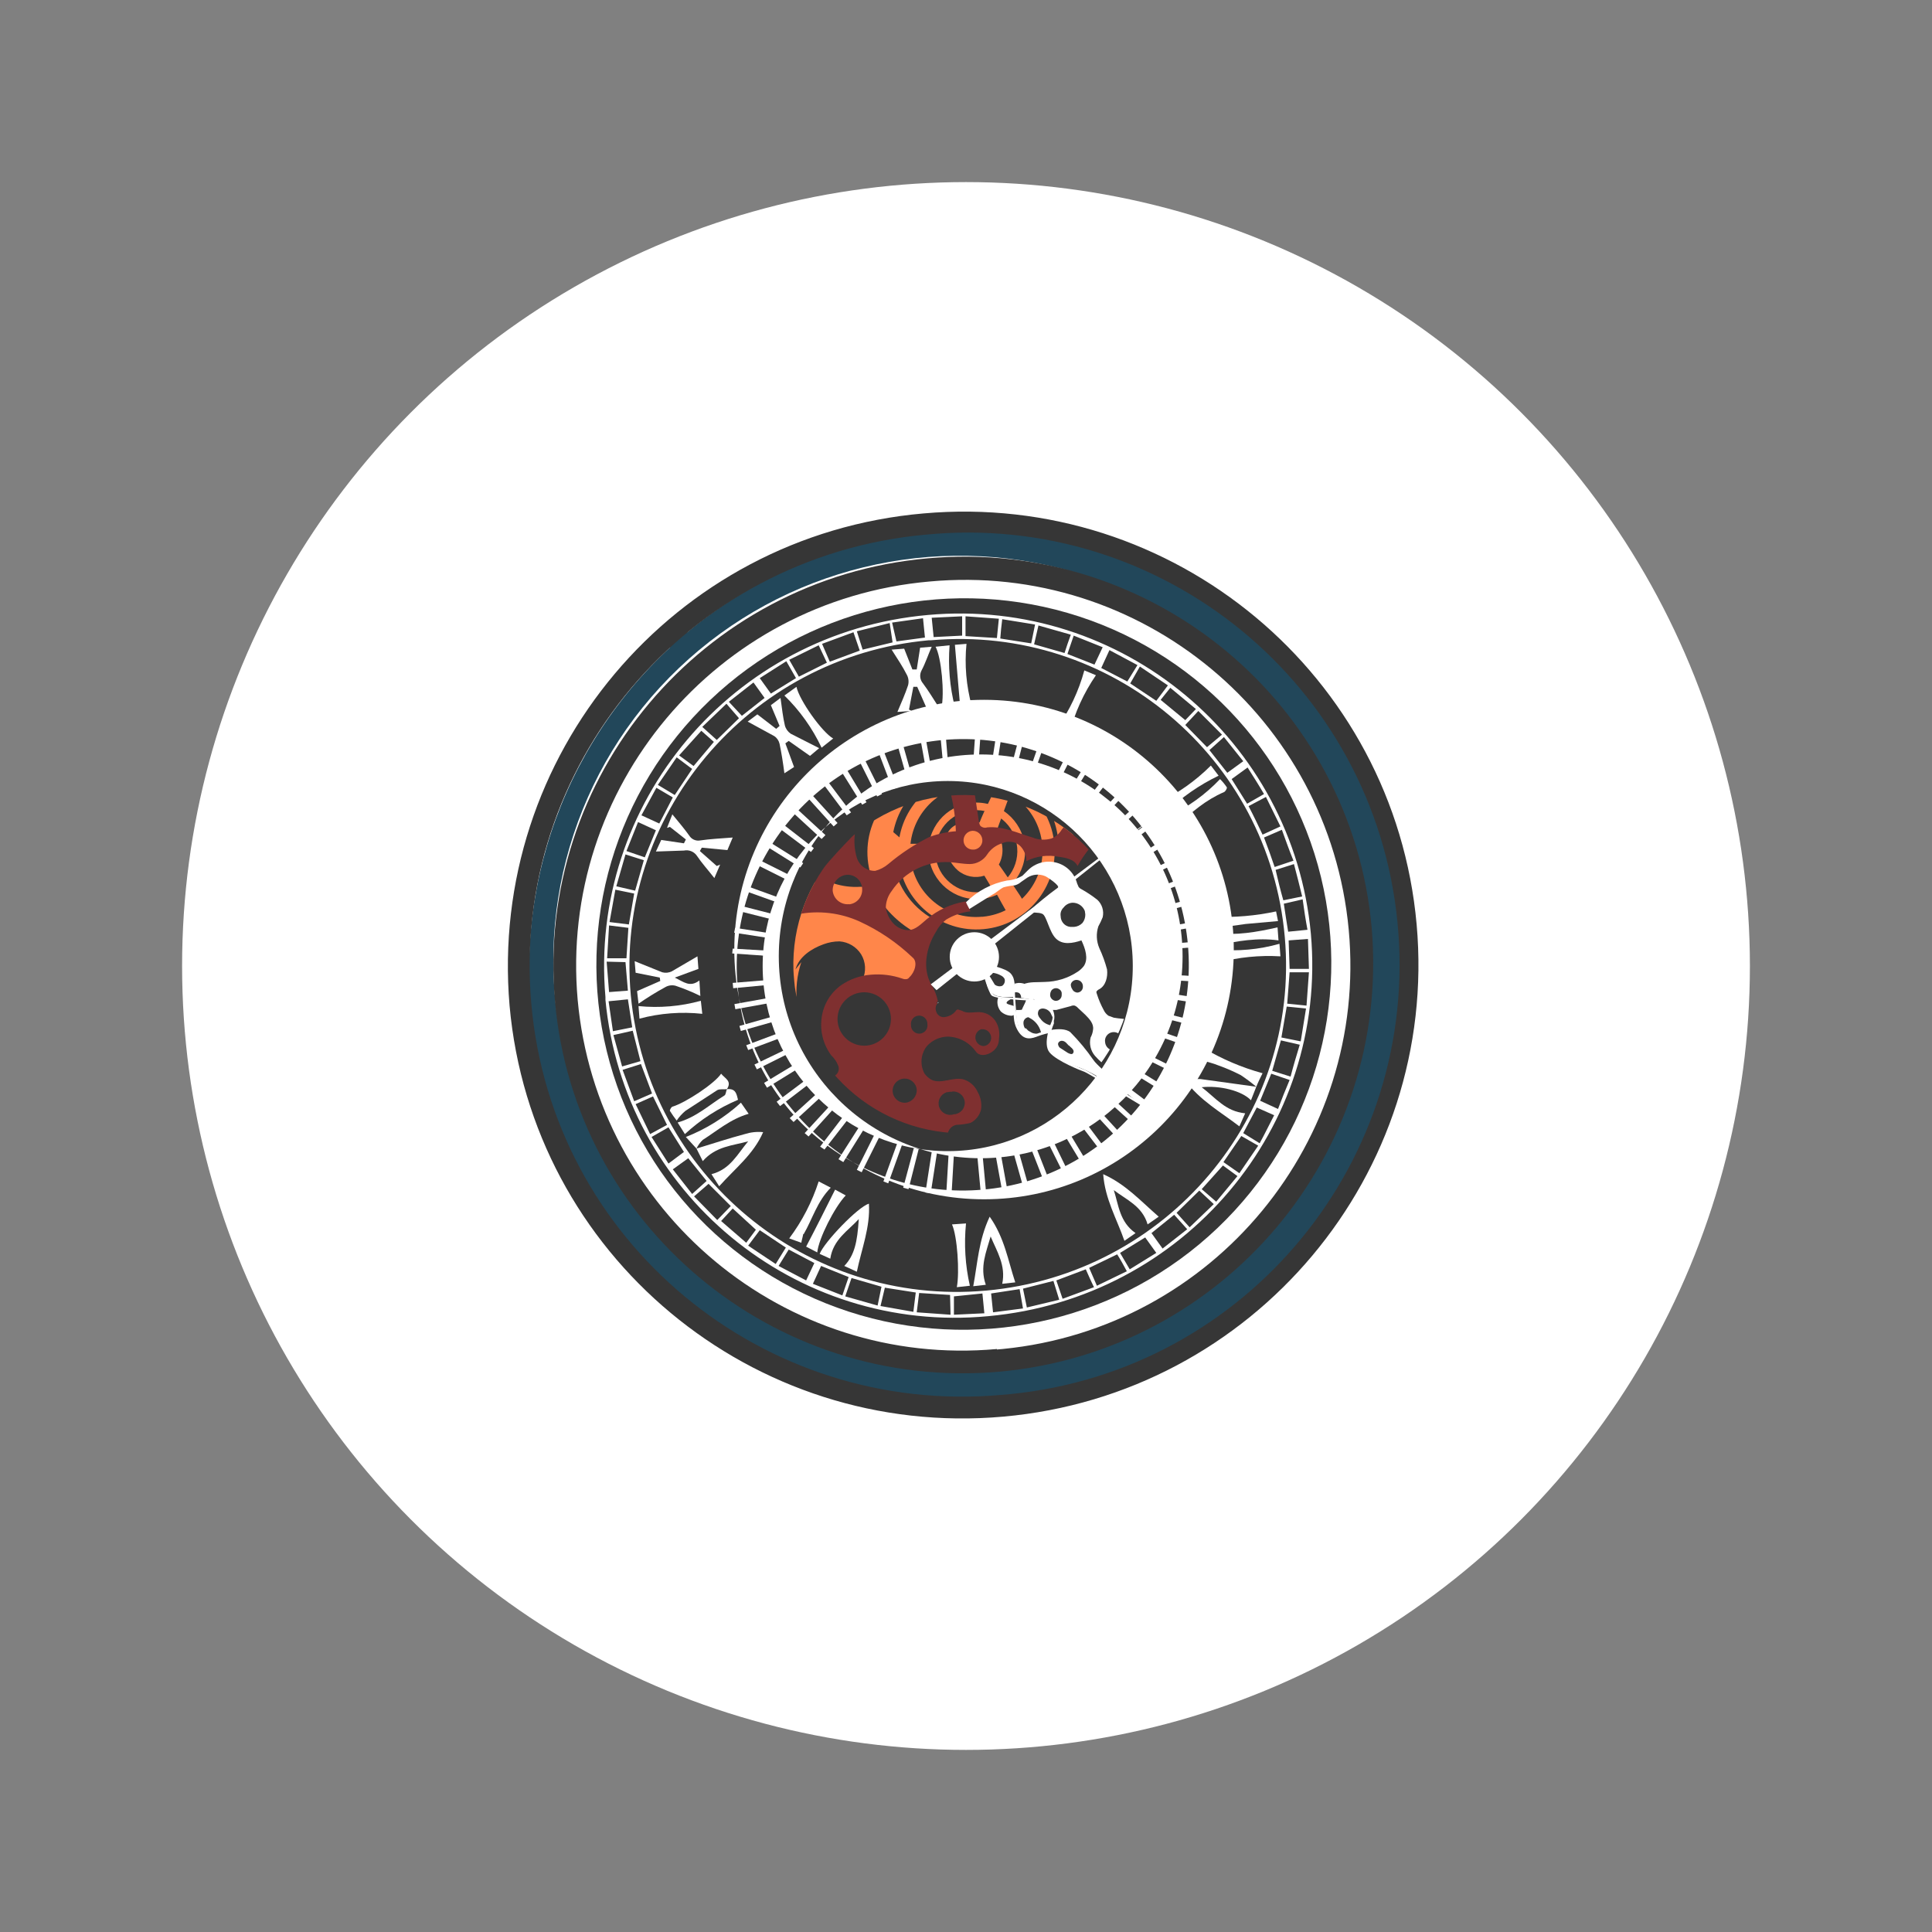<?xml version="1.0" encoding="UTF-8"?> <svg xmlns="http://www.w3.org/2000/svg" xmlns:xlink="http://www.w3.org/1999/xlink" id="_Слой_1" viewBox="0 0 400 400"><rect x="0" y="0" width="400" height="400" fill="#808080" stroke="none"/> <defs> <style>.cls-1{fill:#fff;}.cls-2{fill:#363636;}.cls-3{fill:#22475a;}.cls-4{clip-path:url(#clippath);}.cls-5{fill:none;}.cls-6{fill:#7f3030;}.cls-7{fill:#b15318;}.cls-8{fill:#ff864a;}.cls-9{fill:#af310c;}</style> <clipPath id="clippath"> <ellipse class="cls-5" cx="199.45" cy="199.61" rx="35.2" ry="35" transform="translate(-41.6 52.92) rotate(-13.7)"></ellipse> </clipPath> </defs> <circle class="cls-1" cx="200" cy="200" r="162.3"></circle> <path class="cls-7" d="m157.7,128.3l-5-8c13.9-5.58,28.57-9.02,43.5-10.2l.3,7,4.3-.4.9-5.9c-.09-1.02.67-1.91,1.69-2h.02c.23-.02.47,0,.69.08l11.5.8c.81-.01,1.59.27,2.2.8.33.61.47,1.31.4,2l-.4,6.2c-16.3,1.1-33.4-4.3-48.5,1.8-10,4.1-17.6,12.8-27.6,17-1.4-1.2-2.8-2.5-3.2-4.3s.7-4.1,2.5-4.1c1.73,3,4.46,5.29,7.7,6.5"></path> <ellipse class="cls-3" cx="200.82" cy="200.56" rx="91.3" ry="90.9" transform="translate(-41.79 53.27) rotate(-13.7)"></ellipse> <path class="cls-3" d="m109.7,223.6c.3,1.1.7,2.5,1.9,2.8s2.4-.6,3.5-1.1c1.71-.83,3.73-.67,5.3.4,2.22,1.68,2.94,4.7,1.7,7.2-1.31,2.42-3.98,3.77-6.7,3.4-.09,1.54.63,3.02,1.9,3.9,2.11-2.18,4.72-3.83,7.6-4.8,3.13,5.73,6.89,11.1,11.2,16-2.78,2.47-5.26,5.26-7.4,8.3l27.1,20.9c.2-2.71.92-5.36,2.1-7.8-14.4-13.6-29.2-28-36-46.5-3-8.1-3.9-16.5-5.6-24.9-.5,2.2-.1,4.5-1.9,6.1s-3.1.5-4.3,1.3c-3.9,2.7-1.2,10.8-.4,14.8h0Z"></path> <path class="cls-3" d="m157.7,128.3l-5-8c13.9-5.58,28.57-9.02,43.5-10.2l.3,7,4.3-.4.9-5.9c-.09-1.02.67-1.91,1.69-2h.02c.23-.02.47,0,.69.08l11.5.8c.81-.01,1.59.27,2.2.8.33.61.47,1.31.4,2l-.4,6.2c-16.3,1.1-33.4-4.3-48.5,1.8-10,4.1-17.6,12.8-27.6,17-1.4-1.2-2.8-2.5-3.2-4.3s.7-4.1,2.5-4.1c1.73,3,4.46,5.29,7.7,6.5"></path> <path class="cls-3" d="m257.4,269.2l-3.9-4.4c-.44-.43-.72-.99-.8-1.6.14-.58.5-1.08,1-1.4l6.1-5.3c.3-.32.68-.56,1.1-.7.7,0,1.2.6,1.6,1.2l3.6,5.4c1.94-1.42,3.49-3.31,4.5-5.5l-6.5-6.1,5.1-5.3c1.8,2.5,3.5,5,5.2,7.7,6.41-10.98,11.29-22.79,14.5-35.1l-8-3c.9-2.18,1.31-4.54,1.2-6.9l8,1.8c.3-9.74.1-19.48-.6-29.2l-8.6,1.2c-1.75-3.58-3.12-7.34-4.1-11.2l6.2-.2c.83.07,1.65-.18,2.3-.7,1-1,.1-2.9-1.3-3.4-1.44-.27-2.93-.02-4.2.7-1.4.6-2.8,1.2-4.2.9l-1.8-4.5,6.6-2.2c.85-.38,1.82-.42,2.7-.1.58.37,1,.94,1.2,1.6,2.7,5.8,3.2,12.3,4.5,18.6s2.7,10.8,3.3,16.4-.3,12.9-1.6,19.2c-2.7,14.2-7.4,28.5-17.3,39.1-7.8,8.4-18.2,13.9-27.1,21.2l-4-6,4.2-3.6,5.2,7.7"></path> <ellipse class="cls-1" cx="198.54" cy="198.68" rx="84" ry="83.6" transform="translate(-41.41 52.68) rotate(-13.7)"></ellipse> <path class="cls-2" d="m191.2,106.3c-51.79,4.5-90.14,50.1-85.7,101.9,4.6,51.6,50.3,89.7,102.2,85.1,51.9-4.6,90.2-50.3,85.6-101.9s-50.3-89.7-102.1-85.1h0Zm16.1,182.5c-49.4,4.4-93-31.8-97.3-81s32.2-92.6,81.6-97.1c49.14-4.84,92.89,31.07,97.73,80.21,4.84,49.14-31.07,92.89-80.21,97.73h0l-1.82.16h0Z"></path> <path class="cls-2" d="m192,115.6c-46.7,4.2-81.2,45.3-77.1,91.7s45.3,80.8,91.9,76.7c46.62-4.13,81.13-45.17,77.2-91.8-4.1-46.5-45.3-80.8-92-76.6Zm14.4,163.7c-43.93,3.99-82.79-28.37-86.8-72.3h0c-3.9-43.9,28.7-82.7,72.8-86.6,43.89-4.07,82.77,28.21,86.84,72.1,4.05,43.69-27.93,82.46-71.6,86.79l-1.24.11v-.1h0Z"></path> <ellipse class="cls-2" cx="199.55" cy="199.59" rx="76.1" ry="75.7" transform="translate(-41.59 52.94) rotate(-13.7)"></ellipse> <path class="cls-1" d="m203.7,248.3c-28.56-.02-51.69-23.19-51.67-51.74s23.19-51.69,51.74-51.67c28.56.02,51.69,23.19,51.67,51.74-.02,28.53-23.14,51.66-51.67,51.67h-.07Zm-8.4-95.1c-25.76,2.33-44.8,25.03-42.6,50.8,2.2,25.6,25.1,44.6,50.8,42.3,25.71-2.26,44.71-24.94,42.45-50.65-2.26-25.71-24.94-44.71-50.65-42.45h0Z"></path> <path class="cls-1" d="m203,239.8c-23.09-.02-41.78-18.75-41.76-41.84s18.75-41.78,41.84-41.76,41.78,18.75,41.76,41.84c-.02,23.05-18.71,41.74-41.76,41.76h-.08Zm-6.9-78.1c-21.16.06-38.27,17.27-38.2,38.43.06,21.16,17.27,38.27,38.43,38.2,21.16-.06,38.27-17.27,38.2-38.43-.06-21.07-17.13-38.14-38.2-38.2h-.23Z"></path> <path class="cls-1" d="m271.4,193.3c3.6,40.2-26.3,75.5-66.8,79.2-39.97,3.79-75.45-25.53-79.25-65.5v-.58c-3.5-40.1,26.3-75.5,66.8-79.1,40.09-3.62,75.54,25.9,79.25,65.98Zm-67.2,73.9c37.4-3.4,65.1-36.2,61.8-73.2-3.26-37.19-36.05-64.7-73.24-61.44h-.46c-37.4,3.4-65.1,36.4-61.7,73.5,3.52,37.17,36.42,64.5,73.6,61.14h0Zm7.6-.4l.8,3.9,6.7-1.6-1.2-3.9-6.3,1.6Zm-60.1-16.6l-2.4,2.6,5.2,4.5,2-2.7-4.8-4.4h0Zm113.6-35.4l4,.8c.4-2.3.7-4.5,1.1-6.8l-4-.4-1.1,6.4Zm-17,31.7l-4.7,4.6,2.7,3,5-4.8-3-2.8Zm15.1-24.8l3.8,1.2c.6-2.3,1.2-4.3,1.9-6.6l-3.9-.9-1.8,6.3Zm-4.9-54.8c1.1,2.1,2,4,2.9,5.9l3.7-1.7-3-6.1-3.6,1.9h0Zm11.1,18.7c-.6-2.4-1.1-4.5-1.7-6.7l-3.8,1.2c.5,2.2,1,4.2,1.6,6.3l3.9-.8Zm-16.3,55l3.3,2.3,3.9-5.7-3.5-2-3.7,5.4Zm-31.6-109.2l-6.7-1.9-.9,3.9,6.3,1.8c.4-1.3.8-2.4,1.3-3.8h0Zm-73.9,22.2l-2.6-2.3-4.6,5.1,3,2.2,4.2-5h0Zm94-11.7l-5.8-3.9-2,3.5,5.4,3.6,2.4-3.2h0Zm-15.3,124.6c-.7-1.4-1.2-2.6-1.7-3.7l-6.1,2.3,1.3,3.8,6.5-2.4h0Zm-44.2,3.9l6.8,1.2.5-4-6.4-1-.9,3.8h0Zm63.1-120.3l4.5,4.6,3.1-2.6-4.9-4.9-2.7,2.9h0Zm-112.8,69.6l-1.6-6.3-4,.9,1.8,6.5,3.8-1.1h0Zm5.5,13.2l-2.9-5.9-3.6,1.6,3,6.2,3.5-1.9h0Zm87.4,29.6l1.6,3.7,6.2-3c-.7-1.3-1.3-2.4-2-3.5l-5.8,2.8Zm-72.5-113.8l-2.6-3-5,4.8,3,2.7,4.6-4.5Zm43.7,119.4l-6.4-.4-.5,4,7,.5-.1-4.1Zm-66.5-76.7l1.1-6.4-3.9-.8-1.2,6.7,4,.5h0Zm32.5,66.9l-5.4-3.6-2.4,3.2,5.7,3.8,2.1-3.4h0Zm-32.6-66.2l-4-.5-.4,6.8h4l.4-6.3Zm13.6,55.6l4.8,4.9,2.8-2.9-4.6-4.6-3,2.6Zm28.1-110.7l6.2-2.3-1.3-3.8-6.5,2.4,1.6,3.7h0Zm34.6-4.9l.4-4-6.9-.5v4.1l6.5.4Zm-71.4,94.3l-2.3-6.1-3.8,1.2,2.4,6.5,3.7-1.6h0Zm128.9-46.9l3.9-1.3c-.9-2.2-1.6-4.2-2.4-6.4l-3.7,1.6c.8,2.1,1.5,4,2.2,6.1h0Zm-92.7-42.3l-1.7-3.6-6.1,3,2,3.5,5.8-2.9Zm-31.5,27.4l3.6-5.4-3.2-2.4-3.9,5.7,3.5,2.1h0Zm74.6-35.3l-6.8-1.1c-.2,1.5-.3,2.7-.4,4l6.4,1,.8-3.9Zm-82.8,55.1l1.8-6.3-3.8-1.2-1.9,6.6,3.9.9Zm50.2,85.9l.8-3.9-6.2-1.8-1.3,3.8,6.7,1.9Zm2.5-141.3l-6.8,1.7,1.2,3.8,6.2-1.5-.6-4h0Zm86.3,79.2c.2-2.4.3-4.5.5-6.9h-4c-.2,2.3-.3,4.3-.5,6.5l4,.4Zm-14.3,35.3l-3-2.2-4.4,4.9,3,2.6,4.4-5.3Zm-15.9-98.6l5.1,4.2,2.2-2.3-5.3-4.4-2,2.5Zm-55.6-16l.9,3.9,5.9-.8-.4-4-6.4.9h0Zm36.3,6.5l5.6,2.2,1.7-3.6-6-2.4-1.3,3.8Zm46,88.2l-3.8-1.3-2.3,5.6,3.7,1.7c.8-2.1,1.5-3.9,2.4-6h0Zm-12-62.3l3.2,5.1,3.5-2c-1.1-1.9-2.2-3.6-3.4-5.5l-3.3,2.4h0Zm-51.2,110.6l-.4-4.1-5.9.6v3.8l6.3-.3h0Zm-61.3-32.1l-3.2,2.3,4,5.1,3-2.7-3.8-4.7h0Zm68.6,27.1l-5.9.9.4,3.9,6.2-.8-.7-4Zm24.4-129.2l-5.8-3.1-1.7,3.7,5.4,2.8,2.1-3.4Zm5.2,120.8l5.1-4-2.7-3-4.7,3.8,2.3,3.2h0Zm-72.1,3l-5.3-2.8-2.1,3.4,5.7,3,1.7-3.6h0Zm85.5-101.5l3.3-2.4-4-5-3,2.7,3.7,4.7h0Zm6.7,76.7c1.1-2,2-3.9,3-5.8l-3.6-1.6-2.8,5.3,3.4,2.1Zm-101.2-93.1l5.2-3.2-2-3.5-5.5,3.5,2.3,3.2Zm-1.3.9l-2.3-3.2-5.1,4,2.7,2.9,4.7-3.7h0Zm81.1,114.9l-2.3-3.2-5.2,3.2,2,3.4,5.5-3.4Zm-107.3-89.2l-2.4,6,3.8,1.3,2.3-5.6-3.7-1.7h0Zm67.1-38.6v-4l-6.3.3.4,4,5.9-.3h0Zm-63.3,31.5l-3.1,5.7,3.7,1.7,2.8-5.4-3.4-2Zm-10.3,36l.5,6.3,3.9-.3-.5-5.9s-3.9-.1-3.9-.1Zm145.4,1.5l-.2-6.2-4,.3c.1,2.1.1,3.9.2,5.9h4Zm-102.7,65.2l6.1,2.4,1.3-3.8-5.7-2.3-1.7,3.7h0Zm-37.4-53.1l-.9-5.8-4,.4.9,6.2,4-.8h0Zm4,22.7l3.5,5.5,3.2-2.4-3.2-5.1-3.5,2Zm135.8-42.9c-.4-2.1-.7-4.1-1-6.3l-3.9.9c.3,2.1.6,3.9.9,5.8l4-.4Z"></path> <path class="cls-1" d="m136.6,202.4l-5-1-.2-2.4,5.7,2.3c.67.18,1.38.11,2-.2l5.3-3.1.2,2.6-4.9,1.8c1.9.9,3.1,2.1,5.1.6l.2,3.2c-1.65-.81-3.36-1.51-5.1-2.1-.74-.21-1.54-.1-2.2.3-1.89,1.03-3.73,2.17-5.5,3.4l-.3-2.6,4.8-2.1-.1-.7Z"></path> <path class="cls-1" d="m151.7,173.4l-1.1,2.6-5.3-.5-.4.7,3.5,3.1.7-.3-1.2,2.8c-1.4-1.8-2.6-3.1-3.6-4.6-.59-.88-1.66-1.32-2.7-1.1l-5.8.2,1.1-2.4,4.7.7.4-.8-3.3-2.6-.6.2,1.1-2.8c1.4,1.7,2.5,3,3.5,4.4.48.78,1.4,1.18,2.3,1,2-.3,4.1-.4,6.7-.6h0Z"></path> <path class="cls-1" d="m162.6,153.9l1.8,4.9-2,1.3c-.3-2.3-.6-4.2-1-6.1-.15-.66-.54-1.23-1.1-1.6l-5.5-3,2-1.5,3.9,3,.7-.6-1.8-4.3,2-1.5c.3,2.2.5,4,.9,5.7.18.69.61,1.29,1.2,1.7l5.9,3-1.9,1.6-4.4-3.1-.7.5h0Z"></path> <path class="cls-1" d="m190.5,134.1l2.4-.2c-.8,1.8-1.3,3.4-2.1,4.9-.47.88-.35,1.95.3,2.7,1.2,1.6,2.2,3.3,3.5,5.3l-2.5.4-2.2-5h-.8l-.9,4.7.5.3-2.9.2c.8-1.9,1.6-3.7,2.2-5.5.19-.7.12-1.45-.2-2.1-.9-1.8-2-3.4-3.2-5.3l2.6-.2,1.7,4.3h.9l.7-4.5h0Z"></path> <path class="cls-1" d="m260.1,225l-1.1,2.8c-1.9-2-6.5-3.1-10.2-2.7,2.9,2.2,4.9,5,9,5.4l-1.2,2.7c-3.9-3-8.1-5.3-11.3-9.6,1.06-.15,2.13-.22,3.2-.2l11.6,1.6h0Z"></path> <path class="cls-1" d="m179.9,249.2c.3,4.9-1.5,9.3-2.5,14.1l-2.6-1.2c2.1-2.2,2.7-4.9,3-9.7-2.2,2.4-5.3,4.2-5.9,8.2l-2.2-1c1-2.5,7.9-9.7,10.2-10.4h0Z"></path> <path class="cls-1" d="m144.2,237.8c3.3-1,6.6-2.1,10-3,1.23-.39,2.52-.53,3.8-.4-2,4.6-5.8,7.5-9.1,11.2l-1.6-2.5c3.9-1,5.4-4.2,7.6-6.8-3.2.9-6.7,1-9.4,4.1l-1.3-2.6Z"></path> <path class="cls-1" d="m204.1,266l-2.6.3c.9-4.8,1.1-9.5,3.4-14.4,3.1,4.4,3.8,9.1,5.3,13.6l-2.7.3c.8-3.8-1.1-6.7-2.4-9.8-.9,3.2-2.3,6.3-1,10Z"></path> <path class="cls-1" d="m230.6,246.4c1,3.1,1.2,6.6,4.5,8.9l-2.3,1.6c-1.6-4.6-4-8.6-4.4-13.8,4.7,2.1,7.8,5.6,11.5,8.8l-2.3,1.6c-1.1-3.8-4.4-5.1-7-7.1Z"></path> <path class="cls-1" d="m193.7,133.9l2.9-.3c-.33,4.3.04,8.62,1.1,12.8l-2.8.2c.7-3,0-10.5-1.2-12.7Z"></path> <path class="cls-1" d="m200.8,266.2l-2.7.3c.6-3.1.1-10.6-1-13l2.9-.2c-.43,4.32-.16,8.67.8,12.9Z"></path> <path class="cls-1" d="m251.5,192.2l-.2-2.4c4.33.18,8.66-.19,12.9-1.1l.4,2-6.7.6-6.4.9Z"></path> <path class="cls-1" d="m264.9,195.4l.2,2.6c-4.34-.26-8.7.18-12.9,1.3l-.3-2.7c4.37.4,8.78,0,13-1.2h0Z"></path> <path class="cls-1" d="m250.7,158.5l1.6,2.1c-4.02,1.93-7.7,4.49-10.9,7.6l-1.6-2c4.05-1.93,7.73-4.53,10.9-7.7h0Z"></path> <path class="cls-1" d="m243.5,171.2l-1.6-2.2c4.02-1.87,7.65-4.48,10.7-7.7.52.52.99,1.09,1.4,1.7.1.2-.3.9-.6,1-3.7,1.6-6.7,4.1-9.9,7.2h0Z"></path> <path class="cls-1" d="m260.1,225c-1.02-.86-2.09-1.66-3.2-2.4-1.49-.77-3.02-1.44-4.6-2-1.2-.5-2.6-.8-4.1-1.3l1-2.3c3.81,2.28,7.92,4.03,12.2,5.2-.4.8-.9,1.8-1.3,2.8Z"></path> <path class="cls-1" d="m169.2,259.3l-2.3-1.2c2.1-4,4-7.8,6-11.8l2.2,1.2c-2.3,2.4-5.6,8.9-5.9,11.8h0Z"></path> <path class="cls-1" d="m150.5,225.5c1.9-.2,2,1.1,2.3,2.2-4.05,1.71-7.77,4.11-11,7.1l-1.5-2.4c3.9-1.1,6.6-3.7,9.7-5.6.3-.2.3-.9.5-1.3Z"></path> <path class="cls-1" d="m164.9,142.2c.6,2.8,5.3,9.4,7.6,10.7l-2.4,1.9c-1.9-4.03-4.51-7.69-7.7-10.8l2.5-1.8h0Z"></path> <path class="cls-1" d="m163.4,256.4c2.67-3.57,4.73-7.56,6.1-11.8l2.5,1.3c-2.8,2.8-3.8,6.5-5.6,9.6h-.1c-.1.6-.3,1.2-.4,1.8l-2.5-.9Z"></path> <path class="cls-1" d="m221.4,151.9l-2.5-1.2c2.54-3.61,4.44-7.64,5.6-11.9l2.4,1c-2.53,3.68-4.39,7.77-5.5,12.1h0Z"></path> <path class="cls-1" d="m144.2,237.8l-2.2-2.4c4.2-1.65,8.06-4.06,11.4-7.1l1.6,2.3c-3.8,1.1-6.5,3.5-9.5,5.4-.54.51-.98,1.12-1.3,1.8Z"></path> <path class="cls-1" d="m150.5,225.5c-.7.1-1.4-.1-2,.2l-6.6,4.3c-.69.58-1.3,1.25-1.8,2-.5-.64-.97-1.31-1.4-2-.1-.1.3-.9.6-.9,2.6-.8,8.6-4.7,10-6.8.8,1,2.3,1.5,1.2,3.2Z"></path> <path class="cls-1" d="m251.7,195.8l-.2-2.6c4.5.5,8.6-.2,13-1.2l.2,2.7c-4.3-.6-8.5.1-13,1.1h0Z"></path> <path class="cls-1" d="m145.1,207.2l.3,2.7c-4.36-.47-8.77-.13-13,1l-.2-2.6c4.33.43,8.7.06,12.9-1.1h0Z"></path> <path class="cls-1" d="m201.2,146.2l-2.4.2-1.1-12.9,2.4-.2c-.43,4.33-.05,8.7,1.1,12.9Z"></path> <polygon class="cls-1" points="196.5 160.7 195.5 160.8 194.7 152.3 195.8 152.2 196.5 160.7"></polygon> <polygon class="cls-1" points="204.2 247.3 203.1 247.4 202.3 238.9 203.4 238.8 204.2 247.3"></polygon> <polygon class="cls-1" points="238.7 196.8 238.6 195.7 247.1 195 247.2 196.1 238.7 196.8"></polygon> <polygon class="cls-1" points="151.8 204.6 151.7 203.5 160.2 202.8 160.3 203.8 151.8 204.6"></polygon> <rect class="cls-1" x="191.29" y="152.68" width="1.1" height="8.51" transform="translate(-24.97 36.83) rotate(-10.3)"></rect> <rect class="cls-1" x="206.73" y="238.15" width="1.1" height="8.51" transform="translate(-40 40.97) rotate(-10.3)"></rect> <rect class="cls-1" x="237.98" y="191.75" width="8.5" height="1.08" transform="translate(-30.22 45.93) rotate(-10.2)"></rect> <rect class="cls-1" x="152.08" y="207.12" width="8.5" height="1.08" transform="translate(-34.3 30.97) rotate(-10.2)"></rect> <rect class="cls-1" x="186.92" y="153.77" width="1.1" height="8.51" transform="translate(-35.95 57.01) rotate(-15.8)"></rect> <rect class="cls-1" x="210.7" y="237.36" width="1.1" height="8.51" transform="translate(-57.81 66.65) rotate(-15.8)"></rect> <rect class="cls-1" x="237.03" y="187.58" width="8.5" height="1.08" transform="translate(-42.1 72.8) rotate(-15.8)"></rect> <rect class="cls-1" x="153.08" y="211.23" width="8.5" height="1.08" transform="translate(-51.72 50.84) rotate(-15.8)"></rect> <polygon class="cls-1" points="185.9 163 184.8 163.4 181.8 155.5 182.8 155.1 185.9 163"></polygon> <polygon class="cls-1" points="217.1 244.1 216.1 244.5 213 236.6 214 236.2 217.1 244.1"></polygon> <polygon class="cls-1" points="236.4 186.2 236 185.2 244 182.1 244.4 183.1 236.4 186.2"></polygon> <polygon class="cls-1" points="154.9 217.4 154.5 216.4 162.5 213.4 162.9 214.4 154.9 217.4"></polygon> <polygon class="cls-1" points="182.6 164.4 181.6 164.9 177.8 157.3 178.8 156.8 182.6 164.4"></polygon> <polygon class="cls-1" points="221 242.3 220.1 242.8 216.3 235.2 217.3 234.7 221 242.3"></polygon> <polygon class="cls-1" points="235 182.9 234.5 181.9 242.2 178.2 242.7 179.1 235 182.9"></polygon> <polygon class="cls-1" points="156.7 221.4 156.2 220.4 163.9 216.7 164.3 217.6 156.7 221.4"></polygon> <polygon class="cls-1" points="179.4 166.1 178.5 166.6 174 159.4 175 158.8 179.4 166.1"></polygon> <polygon class="cls-1" points="224.8 240.2 223.9 240.8 219.5 233.5 220.4 232.9 224.8 240.2"></polygon> <polygon class="cls-1" points="233.3 179.8 232.8 178.9 240 174.4 240.6 175.3 233.3 179.8"></polygon> <polygon class="cls-1" points="158.8 225.2 158.2 224.2 165.5 219.8 166.1 220.7 158.8 225.2"></polygon> <polygon class="cls-1" points="176.2 168.2 175.3 168.8 170.2 162 171.1 161.4 176.2 168.2"></polygon> <polygon class="cls-1" points="228.6 237.5 227.8 238.2 222.6 231.4 223.5 230.7 228.6 237.5"></polygon> <polygon class="cls-1" points="231.2 176.6 230.6 175.7 237.4 170.6 238 171.5 231.2 176.6"></polygon> <polygon class="cls-1" points="161.5 229 160.8 228.1 167.6 223 168.3 223.8 161.5 229"></polygon> <polygon class="cls-1" points="173.4 170.4 172.6 171.1 166.9 164.8 167.7 164.1 173.4 170.4"></polygon> <polygon class="cls-1" points="232 234.7 231.2 235.5 225.4 229.2 226.2 228.4 232 234.7"></polygon> <polygon class="cls-1" points="229 173.8 228.3 173 234.6 167.3 235.3 168.1 229 173.8"></polygon> <polygon class="cls-1" points="164.3 232.3 163.5 231.5 169.9 225.7 170.6 226.5 164.3 232.3"></polygon> <polygon class="cls-1" points="170.9 172.9 170.1 173.7 163.8 167.9 164.6 167.1 170.9 172.9"></polygon> <polygon class="cls-1" points="235 231.7 234.3 232.4 228 226.7 228.7 225.9 235 231.7"></polygon> <polygon class="cls-1" points="226.5 171.3 225.7 170.5 231.5 164.3 232.3 165 226.5 171.3"></polygon> <polygon class="cls-1" points="167.4 235.3 166.6 234.6 172.4 228.3 173.1 229 167.4 235.3"></polygon> <polygon class="cls-1" points="168.5 175.6 167.9 176.4 161.1 171.3 161.8 170.4 168.5 175.6"></polygon> <polygon class="cls-1" points="237.8 228.3 237.1 229.2 230.3 224 231 223.2 237.8 228.3"></polygon> <polygon class="cls-1" points="223.8 169 223 168.3 228.2 161.5 229 162.2 223.8 169"></polygon> <polygon class="cls-1" points="170.7 238 169.8 237.4 175 230.6 175.9 231.3 170.7 238"></polygon> <polygon class="cls-1" points="166.3 178.7 165.7 179.6 158.5 175.1 159.1 174.2 166.3 178.7"></polygon> <polygon class="cls-1" points="240.4 224.5 239.8 225.4 232.5 220.9 233.1 220 240.4 224.5"></polygon> <polygon class="cls-1" points="220.7 166.8 219.8 166.2 224.3 159 225.2 159.5 220.7 166.8"></polygon> <polygon class="cls-1" points="174.6 240.6 173.6 240 178.2 232.8 179.1 233.4 174.6 240.6"></polygon> <polygon class="cls-1" points="164.5 181.7 164 182.7 156.4 178.9 156.9 177.9 164.5 181.7"></polygon> <polygon class="cls-1" points="242.4 220.7 242 221.6 234.3 217.8 234.8 216.9 242.4 220.7"></polygon> <polygon class="cls-1" points="217.6 165 216.7 164.5 220.5 156.9 221.5 157.4 217.6 165"></polygon> <polygon class="cls-1" points="178.4 242.7 177.4 242.2 181.2 234.6 182.2 235.1 178.4 242.7"></polygon> <polygon class="cls-1" points="162.5 186.3 162.2 187.3 154.1 184.4 154.5 183.4 162.5 186.3"></polygon> <polygon class="cls-1" points="244.8 215.1 244.4 216.1 236.3 213.3 236.7 212.3 244.8 215.1"></polygon> <polygon class="cls-1" points="213.1 163 212.1 162.6 214.9 154.6 215.9 155 213.1 163"></polygon> <polygon class="cls-1" points="183.9 245 182.9 244.6 185.8 236.6 186.8 236.9 183.9 245"></polygon> <polygon class="cls-1" points="161.4 189.6 161.2 190.7 152.9 188.6 153.2 187.5 161.4 189.6"></polygon> <polygon class="cls-1" points="246 211 245.7 212 237.4 209.9 237.7 208.9 246 211"></polygon> <polygon class="cls-1" points="209.7 161.9 208.6 161.7 210.8 153.4 211.8 153.7 209.7 161.9"></polygon> <polygon class="cls-1" points="188.1 246.2 187 245.9 189.2 237.7 190.2 237.9 188.1 246.2"></polygon> <polygon class="cls-1" points="160.6 193.4 160.4 194.4 152 193.1 152.2 192.1 160.6 193.4"></polygon> <polygon class="cls-1" points="246.8 206.4 246.7 207.5 238.2 206.2 238.4 205.1 246.8 206.4"></polygon> <polygon class="cls-1" points="206 161.1 204.9 160.9 206.2 152.5 207.3 152.7 206 161.1"></polygon> <polygon class="cls-1" points="192.7 247 191.6 246.9 192.9 238.5 194 238.6 192.7 247"></polygon> <polygon class="cls-1" points="160.2 196.9 160.1 198 151.6 197.4 151.7 196.4 160.2 196.9"></polygon> <polygon class="cls-1" points="247.3 202.1 247.2 203.2 238.7 202.7 238.7 201.6 247.3 202.1"></polygon> <polygon class="cls-1" points="202.4 160.7 201.3 160.6 201.9 152.1 203 152.2 202.4 160.7"></polygon> <polygon class="cls-1" points="197 247.4 195.9 247.4 196.4 238.9 197.5 238.9 197 247.4"></polygon> <g class="cls-4"> <g> <path class="cls-8" d="m200.7,160.1c-8.91.81-15.48,8.69-14.67,17.6s8.69,15.48,17.6,14.67c8.9-.81,15.46-8.67,14.67-17.57-.79-8.91-8.66-15.49-17.57-14.7h-.03Zm2.6,29.7c-7.48.69-14.1-4.81-14.8-12.28h0c-.75-7.53,4.75-14.25,12.28-15s14.25,4.75,15,12.28-4.75,14.25-12.28,15h-.2Z"></path> <path class="cls-8" d="m201.3,166.2c-5.5.52-9.54,5.39-9.02,10.89s5.39,9.54,10.89,9.02c5.47-.51,9.5-5.34,9.03-10.81-.53-5.51-5.39-9.56-10.9-9.1Zm1.6,18.5c-4.68.42-8.81-3.02-9.23-7.7s3.02-8.81,7.7-9.23,8.81,3.02,9.23,7.7h0c.4,4.66-3.04,8.77-7.7,9.2v.03Z"></path> <path class="cls-8" d="m185,182.4c.8-.9,4.9-4.8,6.2-5.2-.15-.83-.15-1.67,0-2.5h-3.3c-.2,0-3.7-3.1-3.9-3.2s-1,5.4-.9,6.2,1.7,4,1.9,4.7Z"></path> <path class="cls-8" d="m184.7,177.1c-.4-4.22.82-8.44,3.4-11.8-1.48.17-2.92.54-4.3,1.1l-1.3.8c-.32.36-.59.76-.8,1.2-2.2,3.89-2.71,8.52-1.4,12.8-.61.52-1.09,1.17-1.4,1.9.02.21-.1.41-.3.5h-.5c-1.86.12-3.73-.12-5.5-.7-1.1-.3-2.2-.8-3.3-.5-.98.38-1.77,1.14-2.2,2.1-1.95,3.49-2.98,7.41-3,11.4,0,3.92.3,7.83.9,11.7-.3-2.83,0-5.7.9-8.4l-1.2,1.5c.7-2.6,3.3-4.3,5.8-5.2,1.06-.39,2.17-.6,3.3-.6,1.85.13,3.52,1.13,4.5,2.7.95,1.58,1.06,3.52.3,5.2l1.4.7c1.67-.26,3.37-.02,4.9.7,1.81.88,3.52,1.95,5.1,3.2-.55-.78-.77-1.76-.6-2.7.2-1.5.6-2.8.9-4.3.29-1.42,0-2.9-.8-4.1-.57-.67-1.25-1.24-2-1.7l-5.7-3.5c-1.09-.56-2-1.43-2.6-2.5-.7-1.7.2-3.6,1.4-4.9,2.09,4.23,5.5,7.66,9.7,9.8.85-1.2,1.9-2.25,3.1-3.1-4.95-2.69-8.21-7.69-8.7-13.3h0Z"></path> <path class="cls-9" d="m178.9,203.8l1-.2-1,.2Z"></path> <path class="cls-8" d="m221.8,168.9c-.55-1.09-1.47-1.94-2.6-2.4-1.46-.91-2.96-1.75-4.5-2.5,2.51,2.77,4.05,6.28,4.4,10v.7l3.1-1.3v-2.9c-.07-.55-.21-1.08-.4-1.6Z"></path> <path class="cls-8" d="m198.1,170.7c1.47-.68,3.13-.82,4.7-.4.6-1.5,1.2-2.8,1.9-4.2s1.6-3.7,2.5-4,1.1,2.2,2,2.1l-3,8.2.9-.3c-.52.32-.91.82-1.1,1.4l.3-.5c.1-.2-.3-.1-.2.1s.2.2.4.3c.59.42.95,1.08,1,1.8.18,1.31-.07,2.64-.7,3.8.7,1,4.8,6.8,5.3,8-1.01.89-2.12,1.66-3.3,2.3-.2.1-2.8-5-3-5.1-.19-.1-.36-.24-.5-.4l-1.5-2.5c-1.9.6-3.98.19-5.5-1.1-2.8-2.4-4-7.8-.2-9.5h0Z"></path> <path class="cls-1" d="m194.3,207.5c-.1,0-.1.1-.2.2s.3-.1.2-.2Z"></path> <path class="cls-6" d="m222,168.6c-.61,1.15-1.34,2.22-2.2,3.2-.49.81-1.23,1.44-2.1,1.8-1.28.38-2.66.31-3.9-.2-3.1-.9-6.1-2.4-9.4-2.1-.49.16-1.02.05-1.4-.3-.2-.2-.2-.5-.3-.7l-.9-6c-.75-.37-1.6-.44-2.4-.2-.8.29-1.65.42-2.5.4.58,2.49.92,5.04,1,7.6-1.88.14-3.73.54-5.5,1.2-3.05,1.52-5.9,3.4-8.5,5.6-.79.66-1.71,1.14-2.7,1.4-1.72.04-3.27-1.06-3.8-2.7-.48-1.62-.62-3.32-.4-5-4.8,5-9.9,10.1-11.9,16.7,4.35-.86,8.86-.34,12.9,1.5,4.02,1.85,7.7,4.35,10.9,7.4,1.2.9.5,3.1-.6,4.1-.12.18-.29.33-.5.4-.34.07-.68.03-1-.1-2.09-.72-4.3-.99-6.5-.8-2.23.17-4.37.93-6.2,2.2-2.22,1.61-3.67,4.08-4,6.8-.36,2.73.36,5.49,2,7.7.68.63,1.19,1.42,1.5,2.3.25.9-.28,1.84-1.18,2.09h0c.2.4.2.7.6,1,3.18,3.02,6.75,5.61,10.6,7.7,3.83,2.2,8.19,3.31,12.6,3.2.12-.96.85-1.73,1.8-1.9.98-.04,1.95-.17,2.9-.4,1.11-.56,1.92-1.59,2.2-2.8.18-1.24-.07-2.51-.7-3.6-.55-1.25-1.6-2.19-2.9-2.6-2.1-.6-4.6,1-6.6.1-.59-.32-1.1-.76-1.5-1.3-.97-1.78-.82-3.97.4-5.6,1.3-1.54,3.31-2.3,5.3-2,1.97.29,3.75,1.37,4.9,3,1,1.5,3.7.5,4.5-1.2.2-.44.31-.92.3-1.4.21-1.2,0-2.44-.6-3.5-.64-1.09-1.75-1.83-3-2-1.3-.2-2.9.4-4-.3l-.9-.3c-.22.04-.41.19-.5.4-.63.73-1.54,1.16-2.5,1.2-.71-.02-1.32-.51-1.5-1.2-.22-.58-.1-1.23.3-1.7h-.12c-.1-.1,0-.4.2-.3-.24-1.2-.67-2.35-1.3-3.4-2-3.3-1.2-7.8.9-11.1.5-.98,1.22-1.84,2.1-2.5,1.53-.92,3.23-1.5,5-1.7-.1-.5-.4-1-.5-1.5s-.1-.3-.2-.4c-.17-.14-.4-.18-.6-.1-2.84.51-5.49,1.75-7.7,3.6-1.2,1-2.3,2.2-3.8,2.3-1.33-.02-2.58-.65-3.4-1.7-.72-.89-1.17-1.96-1.3-3.1.05-1.2.47-2.35,1.2-3.3,2.63-3.96,7.15-6.24,11.9-6,1.5.1,2.9.4,4.3.4s2.82-.76,3.6-2c.73-1.11,1.83-1.92,3.1-2.3.5-.25,1.05-.35,1.6-.3.99,0,1.92.49,2.5,1.3.58.78.89,1.73.9,2.7,2.07-1.05,4.43-1.36,6.7-.9,1.5.2,3.2.5,3.9,1.9,1.17-2.08,2.62-4,4.3-5.7-1.65-1.82-3.46-3.49-5.4-4.99h0Zm-46.2,18.6c-1.7.17-3.22-1.07-3.4-2.77h0c-.06-1.66,1.15-3.09,2.8-3.3,1.65-.17,3.12,1.03,3.29,2.68h0v.12c.17,1.65-1.02,3.12-2.67,3.3h0l-.02-.03h0Zm21.3,38.8c1.29-.16,2.47.77,2.63,2.06s-.77,2.47-2.06,2.63h-.15c-1.25.44-2.62-.21-3.06-1.46s.21-2.62,1.46-3.06c.05-.02.1-.03.15-.05h.17c.29-.08.59-.11.89-.08l-.02-.04h-.01Zm6.1-12.9c.99-.12,1.88.59,2,1.58h0c.11.93-.56,1.78-1.49,1.89h-.21c-.99-.13-1.68-1.04-1.54-2.03.09-.69.58-1.26,1.24-1.47v.03Zm-24.3,3.4c-3.05-.02-5.52-2.51-5.5-5.56s2.51-5.52,5.56-5.5,5.52,2.51,5.5,5.56c-.02,3.03-2.47,5.48-5.5,5.5h-.06Zm8.6,11.8c-1.38.11-2.58-.92-2.68-2.3-.11-1.38.92-2.58,2.3-2.68,1.37-.11,2.57.92,2.68,2.29.06,1.36-.94,2.54-2.3,2.7h0Zm4.5-16.31c.17.93-.44,1.82-1.37,1.99s-1.82-.44-1.99-1.37c0-.04,0-.07-.02-.11v-.21h0c-.17-.93.44-1.82,1.37-1.99s1.82.44,1.99,1.37c0,.04,0,.07.02.11v.21Zm9.6-36.1c-1.04.11-1.98-.64-2.1-1.68h0c-.12-1.1.68-2.08,1.78-2.2h0c1.07-.06,1.99.73,2.1,1.8.11,1.04-.65,1.97-1.69,2.09h-.09Z"></path> <path class="cls-1" d="m230.6,210.7l-1.1-.4c-.44-.3-.78-.72-1-1.2-.57-1.05-1.04-2.16-1.4-3.3-.07-.16-.11-.33-.1-.5.15-.22.36-.39.6-.5,1.3-.7,1.8-2.5,1.6-4.1-.4-1.51-.94-2.98-1.6-4.4-.61-1.43-.68-3.03-.2-4.5.34-.61.64-1.25.9-1.9.3-1.31-.12-2.68-1.1-3.6-1.04-.82-2.14-1.56-3.3-2.2-.24-.11-.45-.28-.6-.5l-.3-.7c-.55-2.11-2.19-3.75-4.3-4.3-2.11-.56-4.36.05-5.9,1.6l-1.1,1.1c-.97.58-2.07.93-3.2,1-3.22.62-6.18,2.18-8.5,4.5.2.5.5,1,.7,1.4l4.8-3c.8-.4,1.6-1.2,2.3-1.5.75-.2,1.52-.33,2.3-.4.48-.13.93-.37,1.3-.7l1.3-.9c1.11-.7,2.49-.81,3.7-.3.3.1,3.2,2,2.6,2.4-2.09,1.52-4.09,3.16-6,4.9.9.4,1.9.1,2.8.5s1.4,3.7,2.8,5.1,3.5,1,5.3.4c.8,1.7,1.5,3.8.5,5.3-.36.47-.8.88-1.3,1.2-2.02,1.33-4.38,2.06-6.8,2.1-1.5.1-3.1-.1-4.5.5,1.2.7,1.2,2.5,2.4,3.2s2,.4,2.7,1.1.5.9,1,1h.8l3-.8c.25-.12.53-.16.8-.1.27.11.51.28.7.5l1.5,1.4c.9.9,1.8,1.9,1.6,3.1-.06.56-.23,1.1-.5,1.6-.33,1.34,0,2.75.9,3.8.91,1.03,1.95,1.94,3.1,2.7.42.3.89.51,1.4.6.81-.04,1.56-.4,2.1-1,3.39-3.19,5.64-7.41,6.4-12-.5,2.9-7.4,2.1-9.1,1.8h0Zm-10.8-4.5c-.11.65-.72,1.1-1.37,1h0c-.5-.11-.89-.5-1-1-.05-.42.05-.85.3-1.2.44-.5,1.19-.54,1.69-.11h0c.28.21.43.55.4.9l-.02.41Zm3.3-.7c-.47,0-.9-.27-1.1-.7-.2-.29-.31-.64-.3-1,.15-.63.77-1.02,1.4-.9.64.1,1.11.65,1.1,1.3.06.66-.43,1.24-1.09,1.3h0Zm1-14.4c-.45.46-1.06.75-1.7.8h-.8c-.44-.04-.86-.21-1.2-.5-.5-.43-.79-1.04-.8-1.7-.12-.66.11-1.34.6-1.8.43-.58,1.08-.94,1.8-1,1.14-.04,2.18.64,2.6,1.7,0,.2.1.5.1.7.02.65-.19,1.29-.6,1.8h0Zm8.3,24.4c.12.99-.59,1.88-1.58,2h-.12c-.98,0-1.8-.73-1.9-1.7h0c-.17-.99.49-1.92,1.48-2.09.99-.17,1.92.49,2.09,1.48,0,.03,0,.06,0,.08v.23h.02Z"></path> </g> </g> <circle class="cls-1" cx="201.73" cy="198.11" r="5.1"></circle> <path class="cls-1" d="m236.8,229.2c-.4-.3-9.6-7.6-10.8-9.4-1.33-2.08-2.91-4-4.7-5.7-1.3-1.1-5-.1-6.3.4s-2.9,1.1-4.2-1-.8-3.8-1-6.5-.4-4.5-.8-5-3.7-1.6-4.8-1.8v-.6c.2.1,4.1.8,5.1,2s.7,2.4.9,5.4.4,5.3,1,6.2,3.5.9,3.6.8,4.9-1.8,6.8-.3c1.77,1.79,3.38,3.73,4.8,5.8,1.1,1.7,10.6,9.2,10.7,9.3l-.3.4h0Z"></path> <path class="cls-1" d="m209.5,210.3c-.85,0-1.68-.31-2.3-.9-.7-.84-.89-1.98-.5-3l.5.2c-.34.81-.18,1.74.4,2.4.58.63,1.48.87,2.3.6l.2.5-.6.2h0Z"></path> <path class="cls-1" d="m210,208.4c.12.25.19.52.2.8.02.32-.13.62-.4.8-.32.15-.68.15-1,0-.44-.06-.85-.23-1.2-.5-.38-.3-.63-.73-.7-1.2-.08-.5-.12-1-.1-1.5,0-.1,0-.2.1-.2h.2c.77.02,1.54.08,2.3.2-.3.2-.9.4-1,.8s1.5.5,1.6.8h0Z"></path> <path class="cls-1" d="m236.8,229.2c-4.6-2.8-11.7-7.1-12.3-7.3s-5.7-2.2-7.2-4,.3-6.1.4-6.3.9-2.5-.8-3.5-3.8-.9-6.3-1.1-4.7-.4-5.3-.9-1.9-5-2-5.2h.6c.2,1.1.9,4.1,1.7,4.9s2.9.6,5.1.8,5.5.4,6.5,1.1,1,4.2,1,4.2c0,0-1.8,4.1-.5,5.7s6.5,3.8,6.9,3.9,8,4.6,12.5,7.4l-.3.3h0Z"></path> <path class="cls-1" d="m214,207h-.6c.07-.69-.15-1.38-.6-1.9-.19-.39-.51-.71-.9-.9-.5-.23-1.06-.3-1.6-.2v.2h-.3v-.3c0-.16.12-.29.28-.3h0c.7-.18,1.44-.11,2.1.2.5.2.8.7,1.1,1,.43.65.61,1.43.52,2.2Zm-3.9-3.5h-.1v.2h0l.1-.2Z"></path> <path class="cls-1" d="m217.3,208.1c-.76-.82-1.9-1.2-3-1,0,.8-.9,1.4-1.6,1.7-.74.25-1.52.36-2.3.3-.07,1.12.07,2.23.4,3.3.1.62.42,1.19.9,1.6l.7.3c1.01.28,2.1.13,3-.4h-.3c-.3.3-1.1.1-1.5-.1l-.7-.4-.5-.5h-.2c-.24-.39-.34-.85-.3-1.3.08-.52.48-.92,1-1l.7.4c1.07.71,1.8,1.83,2,3.1.47-.2.98-.31,1.5-.3l.6-1.5c-.93-.12-1.77-.63-2.3-1.4-.25-.25-.42-.56-.5-.9-.04-.31.03-.63.2-.9.22-.2.5-.31.8-.3.65.02,1.24.36,1.6.9.29.54.53,1.11.7,1.7.29-1.18-.05-2.43-.9-3.3h0Z"></path> <path class="cls-1" d="m209.9,204.1v-.4c.08.6.12,1.2.1,1.8.33-.11.7-.08,1,.1.3.24.45.62.4,1l2.5.4c-.33-1.11-.95-2.11-1.8-2.9-.68-.39-1.52-.39-2.2,0h0Z"></path> <path class="cls-1" d="m212.4,207.2c0-.1,0-.2.1-.2h.1c.53-.07,1.08-.03,1.6.1.27.12.48.33.6.6.06.2.02.43-.1.6l-.3.3c-.46.53-1.04.95-1.7,1.2-2.6,1.2-.6-1.6-.3-2.6h0Z"></path> <path class="cls-1" d="m206,203.9c.44.31,1,.39,1.5.2.44-.32.64-.87.5-1.4-.15-.3-.4-.55-.7-.7-.55-.32-1.17-.52-1.8-.6l.5-.9c.77-.08,1.53.18,2.1.7.54.35,1.01.79,1.4,1.3.14.28.25.59.3.9.26.91.33,1.86.2,2.8,0,.1,0,.2-.1.2h-2.4l-1.1-.2c-.87-.29-1.56-.95-1.9-1.8-.34-.86-.47-1.78-.4-2.7.1-1.2,1.8,2.2,1.9,2.2Z"></path> <path class="cls-1" d="m221.3,216.5c-.4-.4-.7-.9-1.3-1s-1.1.4-.9.9.2.3.3.5l1.7,1.1c.4.2.9.4,1.1,0s0-.7-.3-1-.7-.5-.6-.9l.2-.4c.3-.3.7-.7,1.1-.6l.4.3c1.9,1.9,3.2,4.3,5.2,6.2.68.72,1.42,1.39,2.2,2,1.07.89,2.07,1.86,3,2.9-3.2-1.7-6.1-3.9-9.5-5.3-1.47-.51-2.9-1.12-4.3-1.8-1.42-.7-2.42-2.04-2.7-3.6-.12-.72.11-1.46.6-2,.74-.58,1.72-.73,2.6-.4,1.12.31,2.06,1.07,2.6,2.1"></path> <polygon class="cls-1" points="192.7 203.8 193.9 205 240.1 168.2 192.7 203.8"></polygon> </svg> 